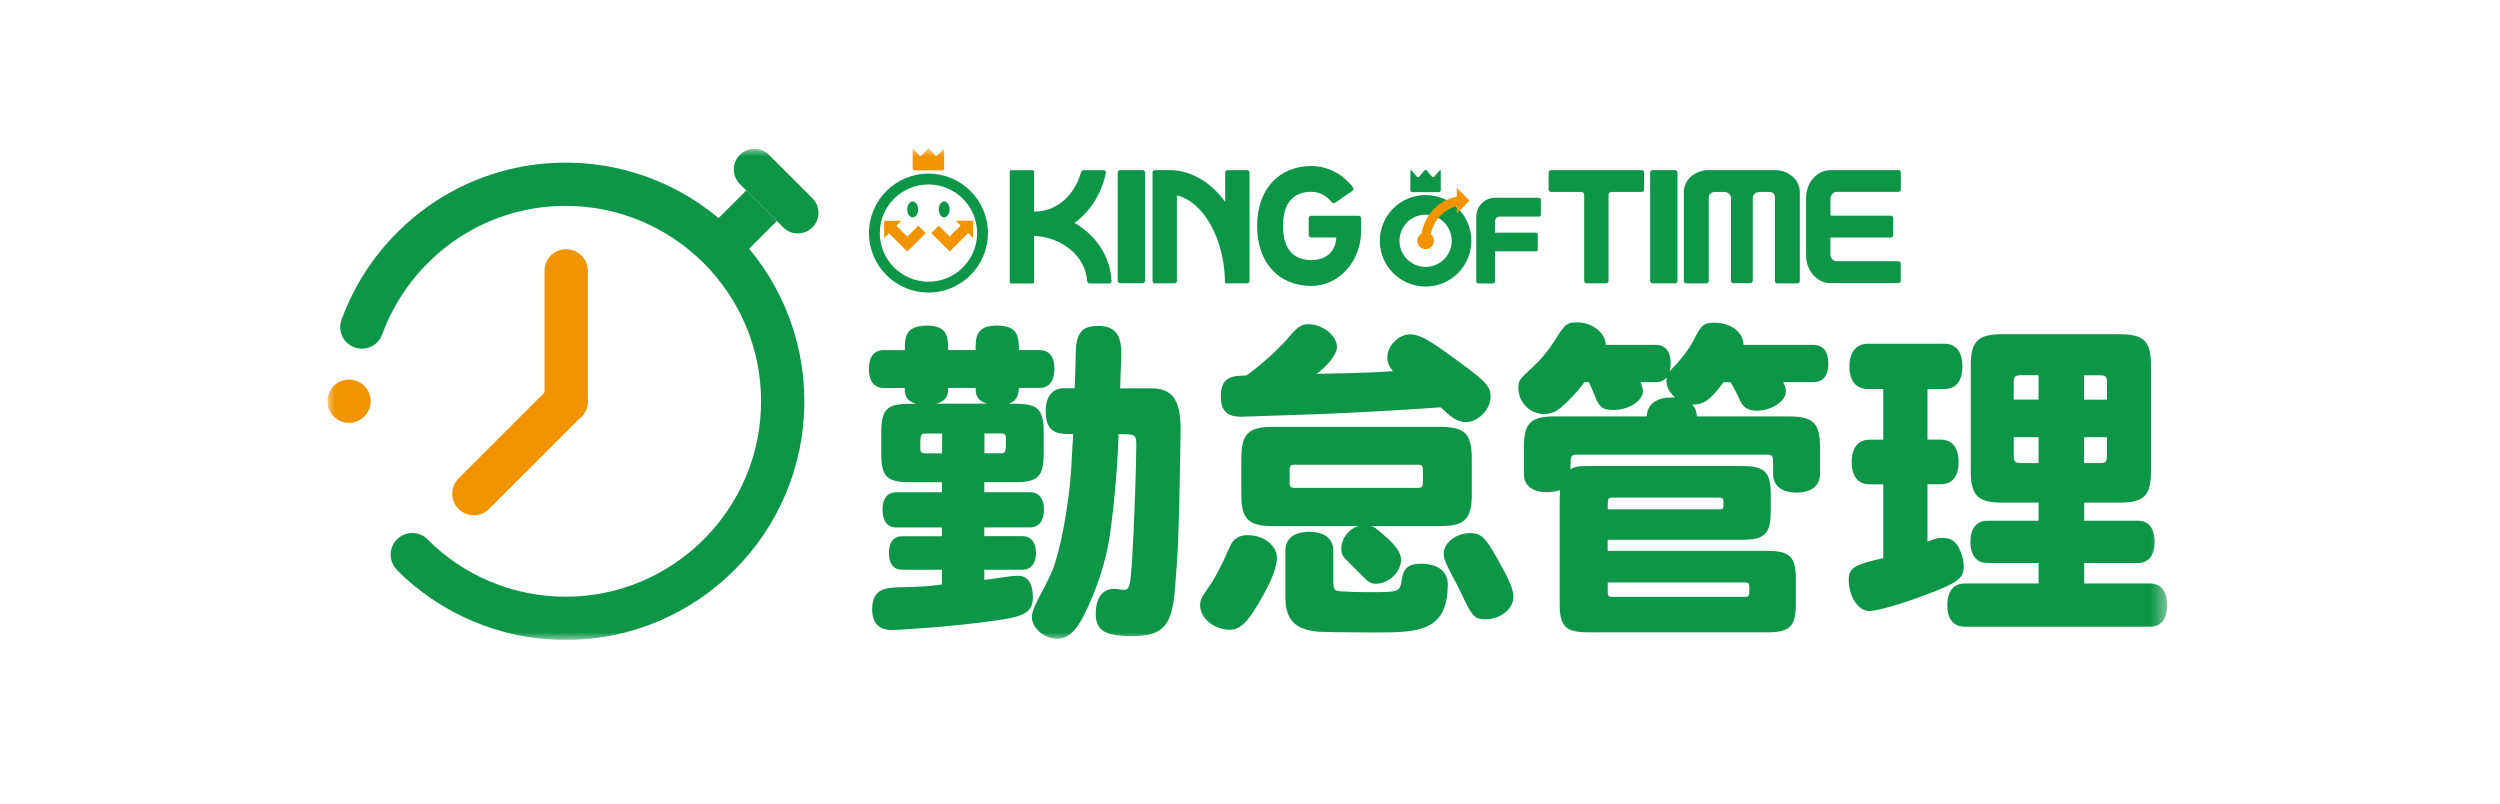 <svg width="168" height="54" viewBox="0 0 168 54" fill="none" xmlns="http://www.w3.org/2000/svg">
<rect width="168" height="54" fill="white"/>
<g clip-path="url(#clip0_1_2)">
<mask id="mask0_1_2" style="mask-type:luminance" maskUnits="userSpaceOnUse" x="22" y="10" width="124" height="33">
<path d="M145.622 10H22V42.996H145.622V10Z" fill="white"/>
</mask>
<g mask="url(#mask0_1_2)">
<path d="M76.781 11.432H75.276C75.183 11.432 75.111 11.501 75.111 11.585V18.869C75.111 18.962 75.183 19.034 75.276 19.034H76.781C76.874 19.034 76.947 18.962 76.947 18.869V11.597C76.947 11.509 76.874 11.432 76.781 11.432Z" fill="#0D9647"/>
<path d="M91.299 14.499H88.106C88.018 14.499 87.945 14.571 87.945 14.66V15.795C87.945 15.883 88.018 15.956 88.106 15.956H89.797C89.797 16.587 89.379 17.477 88.127 17.477C86.874 17.477 86.218 16.684 86.218 15.183C86.218 13.682 86.879 12.889 88.127 12.889C88.594 12.889 89.04 13.094 89.387 13.465C89.387 13.465 89.471 13.557 89.499 13.593C89.528 13.63 89.568 13.65 89.608 13.654C89.648 13.662 89.693 13.65 89.729 13.621C89.765 13.593 90.852 12.845 90.888 12.817C90.925 12.789 90.945 12.752 90.949 12.712C90.953 12.672 90.945 12.627 90.917 12.591C90.888 12.555 90.82 12.47 90.82 12.47C90.132 11.633 89.165 11.159 88.127 11.159C85.912 11.159 84.479 12.74 84.479 15.187C84.479 17.634 85.908 19.215 88.127 19.215C89.966 19.215 91.464 17.565 91.464 15.541V14.66C91.464 14.571 91.392 14.499 91.303 14.495L91.299 14.499Z" fill="#0D9647"/>
<path d="M74.688 18.838C74.607 17.22 73.637 15.803 72.208 14.978C73.222 14.246 73.975 13.103 74.281 11.767C74.281 11.767 74.301 11.694 74.317 11.602C74.334 11.513 74.249 11.437 74.169 11.437H72.82C72.719 11.437 72.659 11.513 72.635 11.602C72.606 11.69 72.586 11.767 72.586 11.767C72.127 13.191 70.952 14.21 69.579 14.214C69.551 14.214 69.519 14.214 69.49 14.214V11.513C69.49 11.469 69.454 11.437 69.414 11.437H67.932C67.888 11.437 67.856 11.473 67.856 11.513V18.971C67.856 19.011 67.892 19.047 67.932 19.047H69.414C69.458 19.047 69.49 19.015 69.49 18.971V15.852C71.407 15.94 72.949 17.248 73.057 18.878C73.057 18.974 73.134 19.047 73.227 19.047C73.231 19.047 73.234 19.047 73.243 19.047C73.243 19.047 73.234 19.047 73.231 19.047H74.539C74.62 19.047 74.68 18.987 74.696 18.91C74.696 18.902 74.704 18.854 74.696 18.838H74.688Z" fill="#0D9647"/>
<path d="M83.807 11.432H82.498C82.41 11.432 82.333 11.505 82.333 11.597V13.565C81.484 12.402 80.356 11.637 79.088 11.464C78.968 11.448 78.847 11.44 78.726 11.432H77.615C77.522 11.432 77.45 11.505 77.45 11.597V18.877C77.45 18.97 77.522 19.042 77.615 19.042H78.923C79.016 19.042 79.088 18.97 79.088 18.877V13.13C80.852 13.557 82.261 16 82.317 18.877C82.317 18.877 82.317 18.913 82.317 18.958C82.317 19.002 82.353 19.042 82.402 19.042C82.45 19.042 83.795 19.042 83.795 19.042C83.891 19.042 83.968 18.97 83.968 18.877V11.597C83.968 11.509 83.895 11.432 83.803 11.432H83.807Z" fill="#0D9647"/>
<path d="M110.318 11.432H104.231C104.138 11.432 104.065 11.505 104.065 11.597V12.732C104.065 12.82 104.138 12.897 104.231 12.897H106.248C106.364 12.897 106.457 12.977 106.457 13.078V18.877C106.457 18.97 106.529 19.042 106.622 19.042H107.93C108.023 19.042 108.095 18.97 108.095 18.877V13.078C108.095 12.977 108.188 12.897 108.305 12.897H110.322C110.41 12.897 110.487 12.82 110.487 12.732V11.597C110.487 11.509 110.414 11.432 110.322 11.432H110.318Z" fill="#0D9647"/>
<path d="M111.055 11.432H112.56C112.653 11.432 112.725 11.505 112.725 11.597V18.877C112.725 18.966 112.653 19.042 112.56 19.042H111.055C110.962 19.042 110.889 18.97 110.889 18.877V11.597C110.889 11.509 110.962 11.432 111.055 11.432Z" fill="#0D9647"/>
<path d="M119.268 11.432H114.823C113.901 11.432 113.152 12.088 113.152 12.897V18.881C113.152 18.974 113.225 19.046 113.317 19.046H114.662C114.754 19.046 114.827 18.974 114.827 18.881V13.263C114.827 13.062 115.012 12.897 115.246 12.897H115.854C116.111 12.897 116.321 13.078 116.321 13.307V18.865C116.321 18.958 116.393 19.03 116.486 19.03H117.621C117.709 19.03 117.786 18.958 117.786 18.865V13.307C117.786 13.082 117.995 12.897 118.253 12.897H118.917C119.147 12.897 119.276 13.062 119.276 13.263V18.881C119.276 18.974 119.348 19.046 119.441 19.046H120.781C120.874 19.046 120.946 18.974 120.946 18.881V12.897C120.946 12.088 120.198 11.432 119.276 11.432H119.268Z" fill="#0D9647"/>
<path d="M127.565 11.432H123.004C122.102 11.432 121.369 12.265 121.369 13.3V17.159C121.369 18.193 122.102 19.026 123.004 19.026H127.565C127.658 19.026 127.73 18.954 127.73 18.861V17.718C127.73 17.626 127.658 17.553 127.565 17.553H123.414C123.189 17.553 123.004 17.344 123.004 17.087V15.96H127.054C127.146 15.96 127.219 15.887 127.219 15.795V14.66C127.219 14.567 127.146 14.495 127.054 14.495H123.008V13.36C123.008 13.102 123.193 12.893 123.418 12.893H127.569C127.662 12.893 127.734 12.821 127.734 12.728V11.589C127.734 11.501 127.662 11.424 127.569 11.424L127.565 11.432Z" fill="#0D9647"/>
<path d="M103.421 13.289C103.353 13.289 100.466 13.289 100.466 13.289H100.462C99.77 13.293 99.206 13.856 99.206 14.548V18.923C99.206 18.991 99.263 19.048 99.331 19.048H100.337C100.406 19.048 100.462 18.991 100.462 18.923V16.89H103.208C103.276 16.89 103.337 16.834 103.337 16.766V15.76C103.337 15.691 103.28 15.635 103.208 15.635H100.462V14.87C100.462 14.697 100.603 14.556 100.776 14.556H103.417C103.486 14.556 103.546 14.5 103.546 14.432V13.425C103.546 13.353 103.49 13.301 103.417 13.301L103.421 13.289Z" fill="#0D9647"/>
<path d="M94.906 12.913H96.69C96.762 12.913 96.819 12.857 96.819 12.784V11.488C96.819 11.42 96.782 11.404 96.734 11.46L96.388 11.867C96.34 11.919 96.267 11.919 96.223 11.867L95.881 11.46C95.836 11.404 95.76 11.404 95.716 11.46L95.369 11.867C95.325 11.923 95.249 11.923 95.204 11.867L94.862 11.46C94.818 11.404 94.778 11.42 94.778 11.488V12.784C94.778 12.857 94.834 12.913 94.906 12.913Z" fill="#0D9647"/>
<path d="M95.8 13.106C94.101 13.106 92.724 14.483 92.724 16.181C92.724 17.879 94.101 19.256 95.8 19.256C97.499 19.256 98.876 17.879 98.876 16.181C98.876 14.483 97.499 13.106 95.8 13.106ZM95.8 17.936C94.83 17.936 94.045 17.151 94.045 16.181C94.045 15.211 94.83 14.426 95.8 14.426C96.77 14.426 97.555 15.211 97.555 16.181C97.555 17.151 96.766 17.936 95.8 17.936Z" fill="#0D9647"/>
<path d="M98.751 13.486L97.894 12.628V13.204C96.654 13.47 95.728 14.456 95.534 15.687C95.361 15.78 95.24 15.965 95.24 16.178C95.24 16.488 95.49 16.737 95.8 16.737C96.11 16.737 96.36 16.488 96.36 16.178C96.36 16.001 96.275 15.844 96.146 15.743C96.316 14.838 97 14.085 97.894 13.836V14.343L98.751 13.486Z" fill="#F29300"/>
<path d="M63.009 10.435C62.96 10.488 62.884 10.488 62.836 10.435L62.477 10.041C62.429 9.988 62.352 9.988 62.304 10.041L61.946 10.435C61.897 10.488 61.821 10.488 61.773 10.435L61.414 10.041C61.366 9.988 61.33 10.001 61.33 10.069V11.329C61.33 11.397 61.39 11.453 61.463 11.453H63.315C63.387 11.453 63.447 11.397 63.447 11.329V10.069C63.447 10.001 63.407 9.988 63.363 10.041L63.005 10.435H63.009Z" fill="#F29300"/>
<path d="M58.395 15.663C58.395 17.864 60.186 19.659 62.393 19.659C64.599 19.659 66.39 17.868 66.39 15.663C66.39 13.457 64.599 11.666 62.393 11.666C60.186 11.666 58.395 13.457 58.395 15.663ZM59.123 15.663C59.123 13.86 60.589 12.395 62.393 12.395C64.196 12.395 65.662 13.86 65.662 15.663C65.662 17.465 64.196 18.93 62.393 18.93C60.589 18.93 59.123 17.465 59.123 15.663Z" fill="#0D9647"/>
<path d="M63.081 14.072C63.081 14.366 63.246 14.608 63.447 14.608C63.649 14.608 63.814 14.37 63.814 14.072C63.814 13.774 63.649 13.537 63.447 13.537C63.246 13.537 63.081 13.778 63.081 14.072Z" fill="#0D9647"/>
<path d="M61.7 14.072C61.7 14.366 61.535 14.608 61.334 14.608C61.133 14.608 60.967 14.37 60.967 14.072C60.967 13.774 61.133 13.537 61.334 13.537C61.535 13.537 61.7 13.778 61.7 14.072Z" fill="#0D9647"/>
<path d="M60.967 15.9C60.69 15.623 60.235 15.168 60.235 15.168L60.561 14.842H59.409V15.997L59.735 15.671L60.971 16.902L62.207 15.667L61.708 15.168C61.708 15.168 61.253 15.623 60.975 15.9H60.967Z" fill="#F29300"/>
<path d="M65.38 14.837H64.224L64.55 15.163C64.55 15.163 64.096 15.618 63.818 15.896C63.54 15.618 63.085 15.163 63.085 15.163L62.586 15.662L63.822 16.898L65.058 15.666L65.384 15.992V14.837H65.38Z" fill="#F29300"/>
<path d="M60.806 23.523C60.806 22.69 60.806 21.901 62.272 21.877C63.713 21.877 63.713 22.69 63.713 23.523H65.561C65.561 22.69 65.561 21.877 67.002 21.877C68.444 21.877 68.468 22.69 68.468 23.523H69.845C70.497 23.523 70.859 23.973 70.859 24.786C70.859 25.599 70.497 26.07 69.845 26.07H68.468C68.468 26.275 68.468 26.927 67.767 27.128C69.482 27.128 70.135 27.173 70.135 29.02V30.485C70.135 32.018 69.752 32.4 68.242 32.4H66.145V33.077H69.209C69.817 33.077 70.155 33.503 70.155 34.248C70.155 34.992 69.817 35.443 69.209 35.443H66.145V36.03H68.713C69.277 36.03 69.615 36.437 69.615 37.157C69.615 37.878 69.277 38.284 68.713 38.284H66.145V38.96C66.978 38.892 67.791 38.691 68.419 38.691C69.047 38.691 69.41 39.186 69.41 40.155C69.41 41.125 68.822 41.439 66.974 41.689C64.156 42.115 60.211 42.341 59.961 42.341C59.059 42.341 58.608 41.866 58.608 40.944C58.608 39.504 59.578 39.479 60.681 39.459C61.696 39.435 62.328 39.415 63.298 39.278V38.288H60.637C60.049 38.288 59.735 37.882 59.735 37.161C59.735 36.441 60.049 36.035 60.637 36.035H63.298V35.447H60.231C59.643 35.447 59.305 35.02 59.305 34.252C59.305 33.483 59.643 33.081 60.231 33.081H63.298V32.404H61.112C59.603 32.404 59.22 32.022 59.22 30.489V29.024C59.22 27.177 59.872 27.133 61.563 27.133C60.798 26.907 60.798 26.432 60.798 26.074H59.401C58.749 26.074 58.387 25.623 58.387 24.79C58.387 23.957 58.749 23.527 59.401 23.527H60.798L60.806 23.523ZM63.31 29.133H62.207C61.845 29.133 61.845 29.221 61.845 30.102C61.845 30.396 61.913 30.465 62.207 30.465H63.31V29.137V29.133ZM66.33 27.128C65.565 26.879 65.565 26.428 65.565 26.07H63.717C63.717 26.384 63.717 26.951 62.884 27.128H66.334H66.33ZM66.153 29.133V30.461H67.236C67.598 30.461 67.598 30.372 67.598 29.491C67.598 29.197 67.53 29.129 67.236 29.129H66.153V29.133ZM72.216 26.09C72.24 25.39 72.284 24.468 72.284 23.792C72.309 22.372 72.691 21.901 73.794 21.901C74.897 21.901 75.348 22.464 75.348 23.704C75.348 24.492 75.28 25.374 75.28 26.094H77.353C78.774 26.094 79.338 26.859 79.338 28.843C79.338 29.475 79.294 31.322 79.245 33.889C79.177 36.525 79.157 36.976 78.976 39.343C78.794 42.071 78.186 42.747 76.045 42.747C74.265 42.747 73.633 42.365 73.633 41.258C73.633 40.151 74.108 39.568 74.873 39.568C75.099 39.568 75.324 39.636 75.525 39.636C75.888 39.636 75.952 39.435 76.065 37.765C76.246 34.948 76.359 30.98 76.359 29.877C76.359 29.177 76.246 29.177 75.163 29.177C75.139 30.799 74.893 33.841 74.575 36.006C74.326 37.721 73.698 39.636 72.84 41.347C72.321 42.405 71.737 42.924 71.056 42.924C70.179 42.924 69.341 42.204 69.341 41.459C69.341 41.033 69.68 40.401 70.199 39.431C70.4 39.025 70.561 38.711 70.718 38.349C71.282 36.908 71.821 33.954 71.983 31.563C72.007 30.956 72.071 30.03 72.119 29.173C71.129 29.173 70.271 29.173 70.271 27.619C70.271 26.65 70.722 26.086 71.511 26.086H72.212L72.216 26.09Z" fill="#0D9647"/>
<path d="M85.812 37.494C85.812 38.033 85.498 38.915 84.886 39.997C83.94 41.732 83.376 42.319 82.655 42.319C81.597 42.319 80.65 41.555 80.65 40.673C80.65 40.336 80.719 40.178 81.101 39.635C81.597 38.935 82.092 38.033 82.68 36.661C82.905 36.186 83.287 35.961 83.851 35.961C84.934 35.961 85.812 36.661 85.812 37.494ZM83.758 25.236C84.817 24.471 86.037 23.365 86.734 22.507C87.229 21.944 87.478 21.787 87.929 21.787C88.875 21.787 89.846 22.552 89.846 23.32C89.846 23.864 89.057 24.717 88.469 25.123C89.459 25.099 91.738 25.079 93.61 24.942C93.36 24.673 93.228 24.355 93.228 24.017C93.228 23.228 93.993 22.463 94.782 22.463C95.277 22.463 95.909 22.777 97.012 23.566C99.673 25.482 100.168 25.844 100.168 26.653C100.168 27.51 99.335 28.367 98.502 28.367C98.051 28.367 97.624 28.142 97.012 27.554C96.923 27.465 96.875 27.417 96.787 27.373C94.757 27.53 90.631 27.755 88.759 27.824C87.901 27.848 83.666 28.005 83.392 28.005C82.446 28.005 82.039 27.598 82.039 26.628C82.039 25.32 82.784 25.252 83.754 25.232L83.758 25.236ZM92.144 35.353C92.326 35.398 92.459 35.49 92.865 35.848C93.791 36.613 94.15 37.132 94.15 37.627C94.15 38.44 93.316 39.229 92.459 39.229C92.144 39.229 91.984 39.14 91.601 38.754L90.611 37.764C90.204 37.382 90.136 37.225 90.136 36.862C90.136 36.186 90.631 35.534 91.287 35.353H85.514C83.891 35.353 83.416 34.878 83.416 33.236V30.802C83.416 29.156 83.891 28.685 85.514 28.685H96.787C98.433 28.685 98.904 29.16 98.904 30.802V33.236C98.904 34.882 98.429 35.353 96.787 35.353H92.141H92.144ZM86.375 37.023C86.375 36.19 86.963 35.74 87.978 35.74C88.992 35.74 89.6 36.19 89.6 37.023V39.028C89.6 39.728 89.693 39.728 90.413 39.748C90.977 39.792 91.496 39.792 92.06 39.792C94.001 39.792 94.089 39.792 94.202 38.915C94.314 38.17 94.677 37.881 95.486 37.881C96.613 37.881 97.29 38.4 97.29 39.257C97.29 42.501 95.237 42.501 92.33 42.501C90.458 42.501 89.061 42.477 88.654 42.456C87.007 42.319 86.375 41.668 86.375 40.066V37.023ZM87.028 31.228C86.734 31.228 86.665 31.297 86.665 31.59V32.423C86.665 32.717 86.734 32.786 87.028 32.786H95.257C95.55 32.786 95.619 32.717 95.619 32.423V31.59C95.619 31.297 95.55 31.228 95.257 31.228H87.028ZM100.643 37.583C101.432 38.979 101.702 39.611 101.702 40.106C101.702 40.919 100.825 41.615 99.854 41.615C99.089 41.615 98.953 41.478 98.232 39.949C98.006 39.474 97.805 39.072 97.624 38.754C97.105 37.764 97.016 37.514 97.016 37.2C97.016 36.48 97.849 35.824 98.796 35.824C99.516 35.824 99.81 36.094 100.643 37.583Z" fill="#0D9647"/>
<path d="M119.831 25.686C119.968 25.956 120.012 26.093 120.012 26.294C120.012 26.97 119.042 27.602 118.028 27.602C117.508 27.602 117.15 27.377 116.945 26.95C116.606 26.206 116.494 26.024 116.292 25.686H115.817C114.96 26.858 114.489 27.195 113.72 27.195C113.921 27.397 114.014 27.67 114.034 27.984H120.21C121.856 27.984 122.307 28.435 122.307 30.081V31.84C122.307 32.629 121.744 33.103 120.729 33.103C119.714 33.103 119.151 32.629 119.151 31.84V31.027C119.151 30.62 119.082 30.552 118.656 30.552H106.03C105.535 30.552 105.535 30.64 105.535 31.542C105.873 31.341 105.986 31.317 106.976 31.317H117.077C118.587 31.317 118.994 31.723 118.994 33.208V34.359C118.994 35.868 118.587 36.275 117.077 36.275H108.035V37.019H118.788C120.278 37.019 120.681 37.425 120.681 38.91V40.601C120.681 42.09 120.274 42.492 118.788 42.492H106.702C105.213 42.492 104.81 42.086 104.81 40.601V33.482C104.81 33.276 104.834 33.099 104.834 32.938C104.541 33.027 104.271 33.075 103.957 33.075C102.966 33.075 102.403 32.624 102.403 31.836V30.077C102.403 28.431 102.854 27.98 104.5 27.98H110.656C110.724 26.741 112.009 26.672 112.572 26.717C112.19 26.379 111.985 25.996 111.985 25.59C111.985 25.546 111.985 25.477 112.009 25.364C111.828 25.566 111.582 25.678 111.288 25.678H110.249C110.338 25.928 110.406 26.198 110.406 26.286C110.406 26.938 109.46 27.55 108.422 27.55C107.544 27.55 107.431 27.28 107.025 26.242C107 26.173 106.932 26.016 106.775 25.678H106.481C105.962 26.379 105.422 26.942 104.879 27.393C104.496 27.707 104.202 27.819 103.751 27.819C102.805 27.819 102.036 27.03 102.036 26.085C102.036 25.59 102.081 25.497 102.982 24.688C103.522 24.193 104.021 23.586 104.404 22.998C105.169 21.759 105.281 21.666 106.006 21.666C106.996 21.666 107.922 22.386 107.898 23.175H111.28C111.912 23.175 112.27 23.626 112.27 24.415C112.27 24.596 112.246 24.753 112.202 24.958C112.27 24.869 112.315 24.821 112.697 24.415C113.124 23.964 113.555 23.356 113.8 22.881C114.32 21.823 114.501 21.686 115.221 21.686C116.325 21.686 117.162 22.338 117.162 23.175H121.852C122.504 23.175 122.867 23.626 122.867 24.439C122.867 25.252 122.504 25.678 121.852 25.678H119.823L119.831 25.686ZM108.309 33.437C108.039 33.437 108.039 33.526 108.039 34.226H115.548C115.817 34.226 115.817 34.182 115.817 33.707C115.817 33.506 115.749 33.437 115.548 33.437H108.309ZM108.039 39.14V39.816C108.039 40.041 108.108 40.11 108.333 40.11H117.263C117.556 40.11 117.557 40.041 117.557 39.434C117.557 39.208 117.488 39.14 117.263 39.14H108.043H108.039Z" fill="#0D9647"/>
<path d="M129.526 26.138V29.543H130.403C131.192 29.543 131.619 30.086 131.619 31.052C131.619 32.018 131.192 32.541 130.403 32.541H129.526V36.396C130.114 36.171 130.246 36.147 130.452 36.147C131.039 36.147 131.354 36.304 131.603 36.755C131.829 37.181 131.965 37.632 131.965 38.062C131.965 38.851 131.559 39.165 129.51 39.934C126.941 40.904 125.858 41.061 125.608 41.061C124.864 41.061 124.232 40.071 124.232 38.944C124.232 38.066 124.839 37.906 126.555 37.503V32.545H125.629C124.864 32.545 124.433 32.006 124.433 31.056C124.433 30.106 124.86 29.547 125.629 29.547H126.555V26.142H125.496C124.731 26.142 124.28 25.579 124.28 24.633C124.28 23.687 124.731 23.1 125.496 23.1H130.657C131.446 23.1 131.873 23.639 131.873 24.633C131.873 25.627 131.422 26.142 130.657 26.142H129.53L129.526 26.138ZM140.054 39.209H144.474C145.219 39.209 145.626 39.728 145.626 40.674C145.626 41.62 145.219 42.115 144.474 42.115H132.03C131.265 42.115 130.858 41.596 130.858 40.674C130.858 39.753 131.265 39.209 132.03 39.209H136.99V37.833H133.54C132.819 37.833 132.412 37.314 132.412 36.412C132.412 35.511 132.819 34.992 133.54 34.992H136.99V33.776H134.534C132.912 33.776 132.436 33.302 132.436 31.68V24.557C132.436 22.935 132.912 22.46 134.534 22.46H142.449C144.072 22.46 144.547 22.935 144.547 24.557V31.68C144.547 33.302 144.072 33.776 142.449 33.776H140.058V34.992H143.665C144.386 34.992 144.792 35.511 144.792 36.412C144.792 37.314 144.386 37.833 143.665 37.833H140.058V39.209H140.054ZM136.99 26.858V25.213H135.818C135.412 25.213 135.323 25.301 135.323 25.708V26.855H136.99V26.858ZM136.99 29.382H135.323V30.621C135.323 31.028 135.416 31.116 135.818 31.116H136.99V29.382ZM140.054 26.858H141.588V25.712C141.588 25.305 141.499 25.217 141.112 25.217H140.054V26.863V26.858ZM140.054 29.382V31.116H141.112C141.495 31.116 141.588 31.028 141.588 30.621V29.382H140.054Z" fill="#0D9647"/>
<path d="M54.594 15.28C55.138 14.736 55.138 13.863 54.594 13.32C54.594 13.32 54.59 13.32 54.586 13.316L51.675 10.406C51.136 9.867 50.258 9.867 49.715 10.406C49.175 10.945 49.175 11.823 49.715 12.366L52.63 15.28C53.173 15.823 54.051 15.823 54.59 15.28H54.594Z" fill="#0D9647"/>
<path d="M23.453 28.415C24.256 28.415 24.907 27.765 24.907 26.962C24.907 26.16 24.256 25.51 23.453 25.51C22.651 25.51 22 26.16 22 26.962C22 27.765 22.651 28.415 23.453 28.415Z" fill="#F29300"/>
<path d="M38.047 16.746C37.246 16.746 36.594 17.398 36.594 18.198V26.968C36.594 27.768 37.246 28.42 38.047 28.42C38.849 28.42 39.501 27.768 39.501 26.968V18.202C39.501 17.401 38.849 16.75 38.047 16.75V16.746Z" fill="#F29300"/>
<path d="M39.07 25.949C38.502 25.382 37.584 25.382 37.017 25.949L30.817 32.147C30.249 32.714 30.249 33.632 30.817 34.199C31.384 34.767 32.302 34.767 32.87 34.199L39.07 28.002C39.638 27.434 39.638 26.517 39.07 25.949Z" fill="#F29300"/>
<path d="M50.149 12.797L47.234 15.711L49.29 17.766L52.205 14.852L50.149 12.797Z" fill="#0D9647"/>
<path d="M38.007 10.929C31.079 10.929 25.193 15.332 22.95 21.485C22.676 22.238 23.063 23.071 23.82 23.344C24.573 23.618 25.406 23.232 25.68 22.479C27.52 17.445 32.343 13.835 38.007 13.835C45.25 13.835 51.144 19.726 51.144 26.966C51.144 34.206 45.25 40.098 38.007 40.098C34.396 40.098 31.123 38.633 28.747 36.267C28.739 36.259 28.739 36.251 28.731 36.242C28.164 35.675 27.246 35.675 26.678 36.242C26.11 36.81 26.11 37.727 26.678 38.295C26.678 38.295 26.686 38.299 26.69 38.303L26.678 38.315C29.581 41.213 33.587 43.004 38.011 43.004C46.868 43.004 54.051 35.824 54.051 26.97C54.051 18.117 46.868 10.929 38.007 10.929Z" fill="#0D9647"/>
</g>
</g>
<defs>
<clipPath id="clip0_1_2">
<rect width="124" height="33" fill="white" transform="translate(22 10)"/>
</clipPath>
</defs>
</svg>
